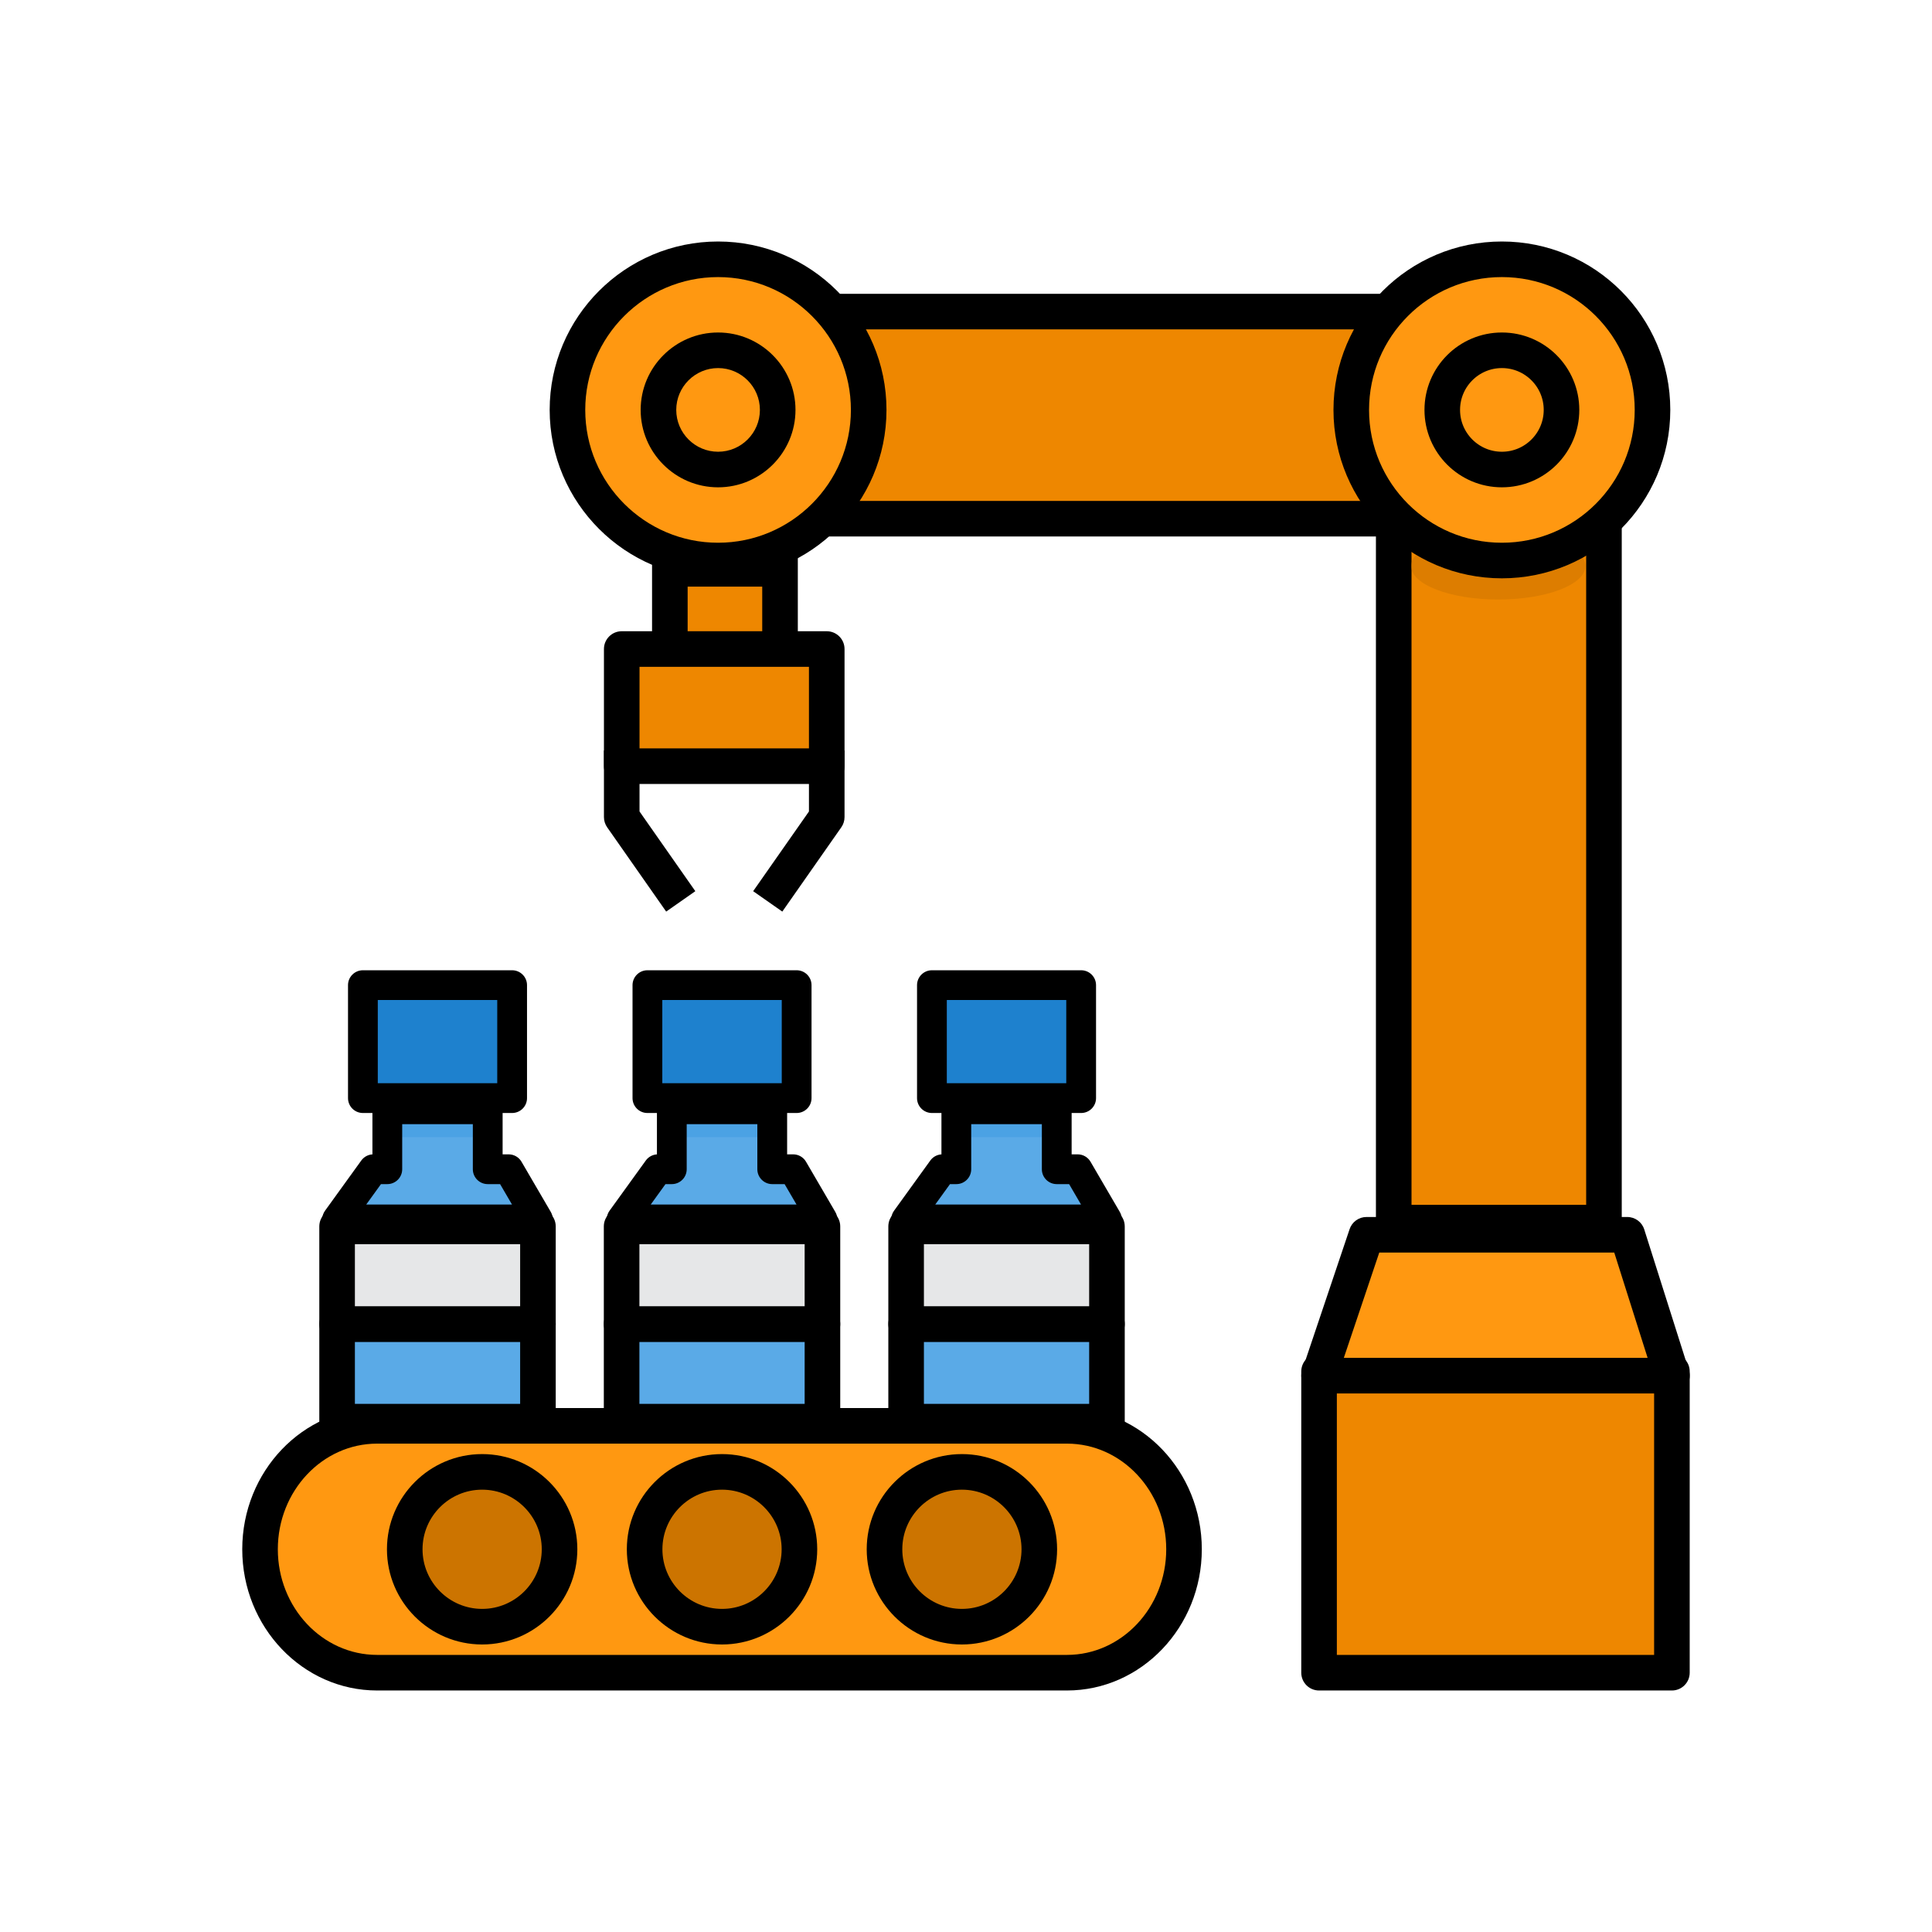 <svg xmlns="http://www.w3.org/2000/svg" xmlns:xlink="http://www.w3.org/1999/xlink" id="&#x5716;&#x5C64;_1" x="0px" y="0px" width="566.93px" height="566.93px" viewBox="0 0 566.93 566.93" xml:space="preserve"><g>	<g>		<rect x="408.977" y="130.413" fill="#EE8700" width="61.692" height="228.351"></rect>		<path d="M475.889,363.984h-72.133V125.192h72.133V363.984z M414.197,353.543h51.251v-217.91h-51.251V353.543z"></path>		<ellipse opacity="0.5" fill="#CC7400" cx="439.657" cy="166.101" rx="25.578" ry="9.822"></ellipse>	</g>	<g>		<rect x="207.951" y="91.436" fill="#EE8700" width="216.382" height="60.771"></rect>		<path d="M429.553,157.427H202.731V86.216h226.821V157.427z M213.171,146.986h205.941v-50.33H213.171V146.986z"></path>	</g>	<g>		<circle fill="#FF9811" stroke="#000000" stroke-width="10.441" stroke-miterlimit="10" cx="440.716" cy="120.284" r="44.198"></circle>		<circle fill="#FF9811" stroke="#000000" stroke-width="10.441" stroke-miterlimit="10" cx="440.717" cy="120.284" r="17.495"></circle>	</g>	<g>		<rect x="387.067" y="402.444" fill="#EE8700" width="103.542" height="88.399"></rect>		<path d="M490.609,496.063H387.067c-2.883,0-5.22-2.337-5.22-5.22v-88.399c0-2.884,2.337-5.221,5.22-5.221h103.542   c2.882,0,5.221,2.337,5.221,5.221v88.399C495.83,493.727,493.491,496.063,490.609,496.063z M392.288,485.623h93.1v-77.959h-93.1   V485.623z"></path>	</g>	<g>		<polygon fill="#FF9811" points="490.609,403.673 387.067,403.673 400.982,362.337 477.513,362.337   "></polygon>		<path d="M490.62,408.894c-0.001,0-0.006,0-0.011,0H387.067c-1.681,0-3.258-0.81-4.239-2.175c-0.98-1.365-1.244-3.118-0.708-4.711   l13.914-41.336c0.716-2.125,2.707-3.555,4.948-3.555h76.53c2.275,0,4.289,1.474,4.977,3.644l12.986,40.987   c0.236,0.596,0.366,1.245,0.366,1.925C495.842,406.557,493.505,408.894,490.62,408.894z M394.334,398.453h89.146l-9.789-30.896   h-68.957L394.334,398.453z"></path>	</g>	<g>		<g>			<path fill="#FF9811" d="M347.439,454.62c0,20.003-15.38,36.219-34.351,36.219H110.658c-18.97,0-34.352-16.216-34.352-36.219l0,0    c0-20.003,15.382-36.219,34.352-36.219h202.431C332.06,418.401,347.439,434.617,347.439,454.62L347.439,454.62z"></path>			<path d="M313.089,496.06H110.658c-21.819,0-39.571-18.59-39.571-41.439s17.752-41.439,39.571-41.439h202.431    c21.819,0,39.571,18.59,39.571,41.439S334.908,496.06,313.089,496.06z M110.658,423.622c-16.063,0-29.131,13.905-29.131,30.998    s13.068,30.999,29.131,30.999h202.431c16.063,0,29.131-13.906,29.131-30.999s-13.068-30.998-29.131-30.998H110.658z"></path>		</g>		<g>			<g>				<circle fill="#CC7400" cx="141.482" cy="454.624" r="22.713"></circle>				<path d="M141.482,482.558c-15.403,0-27.934-12.531-27.934-27.934c0-15.403,12.53-27.935,27.934-27.935     c15.402,0,27.934,12.531,27.934,27.935C169.416,470.026,156.885,482.558,141.482,482.558z M141.482,437.131     c-9.646,0-17.493,7.848-17.493,17.493s7.848,17.493,17.493,17.493s17.493-7.848,17.493-17.493S151.128,437.131,141.482,437.131z     "></path>			</g>			<g>				<circle fill="#CC7400" cx="282.264" cy="454.624" r="22.713"></circle>				<path d="M282.265,482.558c-15.403,0-27.935-12.531-27.935-27.934c0-15.403,12.531-27.935,27.935-27.935     c15.402,0,27.933,12.531,27.933,27.935C310.197,470.026,297.667,482.558,282.265,482.558z M282.265,437.131     c-9.646,0-17.493,7.848-17.493,17.493s7.847,17.493,17.493,17.493c9.646,0,17.493-7.848,17.493-17.493     S291.91,437.131,282.265,437.131z"></path>			</g>			<g>				<circle fill="#CC7400" cx="211.873" cy="454.624" r="22.713"></circle>				<path d="M211.873,482.558c-15.402,0-27.934-12.531-27.934-27.934c0-15.403,12.531-27.935,27.934-27.935     c15.403,0,27.934,12.531,27.934,27.935C239.807,470.026,227.276,482.558,211.873,482.558z M211.873,437.131     c-9.646,0-17.493,7.848-17.493,17.493s7.848,17.493,17.493,17.493s17.493-7.848,17.493-17.493S221.519,437.131,211.873,437.131z     "></path>			</g>		</g>		<g>			<g>				<g>					<rect x="98.919" y="388.529" fill="#5AAAE7" width="58.934" height="28.648"></rect>					<path d="M157.853,422.397H98.919c-2.883,0-5.22-2.337-5.22-5.22v-28.648c0-2.883,2.337-5.22,5.22-5.22h58.934      c2.883,0,5.22,2.337,5.22,5.22v28.648C163.072,420.061,160.735,422.397,157.853,422.397z M104.14,411.957h48.492V393.75H104.14      V411.957z"></path>				</g>				<g>					<rect x="98.919" y="359.883" fill="#E6E7E8" width="58.934" height="28.647"></rect>					<path d="M157.853,393.75H98.919c-2.883,0-5.22-2.337-5.22-5.22v-28.647c0-2.883,2.337-5.22,5.22-5.22h58.934      c2.883,0,5.22,2.337,5.22,5.22v28.647C163.072,391.413,160.735,393.75,157.853,393.75z M104.14,383.31h48.492v-18.206H104.14      V383.31z"></path>				</g>				<g>					<polygon fill="#5AAAE7" points="149.258,343.101 143.119,343.101 143.119,325.505 113.652,325.505 113.652,343.101       109.56,343.101 98.919,357.834 157.853,357.834      "></polygon>					<rect x="116.723" y="325.502" opacity="0.5" fill="#3D9AE2" width="23.326" height="8.185"></rect>					<path d="M157.853,362.203H98.919c-1.64,0-3.142-0.92-3.889-2.381c-0.747-1.46-0.613-3.216,0.348-4.546l10.64-14.733      c0.768-1.063,1.968-1.72,3.267-1.801v-13.237c0-2.412,1.956-4.368,4.368-4.368h29.467c2.412,0,4.368,1.956,4.368,4.368v13.228      h1.771c1.554,0,2.99,0.825,3.772,2.167l8.595,14.733c0.789,1.351,0.794,3.021,0.015,4.377      C160.861,361.366,159.416,362.203,157.853,362.203z M107.463,353.465h42.783l-3.497-5.995h-3.63      c-2.413,0-4.369-1.956-4.369-4.369v-13.228h-20.729v13.228c0,2.413-1.956,4.369-4.369,4.369h-1.859L107.463,353.465z"></path>				</g>				<g>					<rect x="106.49" y="289.082" fill="#1E81CE" width="43.79" height="33.148"></rect>					<path d="M150.28,326.6h-43.79c-2.412,0-4.369-1.956-4.369-4.369v-33.148c0-2.413,1.957-4.369,4.369-4.369h43.79      c2.412,0,4.369,1.956,4.369,4.369v33.148C154.649,324.644,152.692,326.6,150.28,326.6z M110.859,317.862h35.053v-24.413      h-35.053V317.862z"></path>				</g>			</g>			<g>				<g>					<rect x="265.895" y="388.529" fill="#5AAAE7" width="58.933" height="28.648"></rect>					<path d="M324.827,422.397h-58.933c-2.883,0-5.221-2.337-5.221-5.22v-28.648c0-2.883,2.338-5.22,5.221-5.22h58.933      c2.883,0,5.22,2.337,5.22,5.22v28.648C330.047,420.061,327.71,422.397,324.827,422.397z M271.115,411.957h48.491V393.75      h-48.491V411.957z"></path>				</g>				<g>					<rect x="265.895" y="359.883" fill="#E6E7E8" width="58.933" height="28.647"></rect>					<path d="M324.827,393.75h-58.933c-2.883,0-5.221-2.337-5.221-5.22v-28.647c0-2.883,2.338-5.22,5.221-5.22h58.933      c2.883,0,5.22,2.337,5.22,5.22v28.647C330.047,391.413,327.71,393.75,324.827,393.75z M271.115,383.31h48.491v-18.206h-48.491      V383.31z"></path>				</g>				<g>					<polygon fill="#5AAAE7" points="316.233,343.101 310.094,343.101 310.094,325.505 280.627,325.505 280.627,343.101       276.534,343.101 265.895,357.834 324.827,357.834      "></polygon>					<rect x="283.697" y="325.502" opacity="0.5" fill="#3D9AE2" width="23.327" height="8.185"></rect>					<path d="M324.827,362.203h-58.933c-1.641,0-3.143-0.92-3.89-2.381c-0.747-1.46-0.612-3.216,0.349-4.546l10.64-14.733      c0.767-1.063,1.968-1.72,3.266-1.801v-13.237c0-2.412,1.956-4.368,4.368-4.368h29.467c2.413,0,4.369,1.956,4.369,4.368v13.228      h1.771c1.554,0,2.99,0.825,3.772,2.167l8.594,14.733c0.789,1.351,0.794,3.021,0.016,4.377      C327.836,361.366,326.391,362.203,324.827,362.203z M274.438,353.465h42.783l-3.498-5.995h-3.63      c-2.412,0-4.369-1.956-4.369-4.369v-13.228h-20.729v13.228c0,2.413-1.956,4.369-4.369,4.369h-1.859L274.438,353.465z"></path>				</g>				<g>					<rect x="273.465" y="289.082" fill="#1E81CE" width="43.791" height="33.148"></rect>					<path d="M317.256,326.6h-43.791c-2.412,0-4.368-1.956-4.368-4.369v-33.148c0-2.413,1.956-4.369,4.368-4.369h43.791      c2.412,0,4.368,1.956,4.368,4.369v33.148C321.624,324.644,319.668,326.6,317.256,326.6z M277.834,317.862h35.053v-24.413      h-35.053V317.862z"></path>				</g>			</g>			<g>				<g>					<rect x="182.406" y="388.529" fill="#5AAAE7" width="58.934" height="28.648"></rect>					<path d="M241.34,422.397h-58.934c-2.882,0-5.22-2.337-5.22-5.22v-28.648c0-2.883,2.338-5.22,5.22-5.22h58.934      c2.883,0,5.22,2.337,5.22,5.22v28.648C246.56,420.061,244.223,422.397,241.34,422.397z M187.628,411.957h48.491V393.75h-48.491      V411.957z"></path>				</g>				<g>					<rect x="182.406" y="359.883" fill="#E6E7E8" width="58.934" height="28.647"></rect>					<path d="M241.34,393.75h-58.934c-2.882,0-5.22-2.337-5.22-5.22v-28.647c0-2.883,2.338-5.22,5.22-5.22h58.934      c2.883,0,5.22,2.337,5.22,5.22v28.647C246.56,391.413,244.223,393.75,241.34,393.75z M187.628,383.31h48.491v-18.206h-48.491      V383.31z"></path>				</g>				<g>					<polygon fill="#5AAAE7" points="232.745,343.101 226.606,343.101 226.606,325.505 197.14,325.505 197.14,343.101       193.047,343.101 182.406,357.834 241.34,357.834      "></polygon>					<rect x="200.21" y="325.502" opacity="0.5" fill="#3D9AE2" width="23.326" height="8.185"></rect>					<path d="M241.34,362.203h-58.934c-1.64,0-3.142-0.92-3.889-2.381c-0.747-1.46-0.613-3.216,0.349-4.546l10.64-14.733      c0.767-1.063,1.967-1.72,3.266-1.801v-13.237c0-2.412,1.956-4.368,4.368-4.368h29.467c2.412,0,4.369,1.956,4.369,4.368v13.228      h1.77c1.554,0,2.99,0.825,3.772,2.167l8.595,14.733c0.789,1.351,0.794,3.021,0.016,4.377      C244.349,361.366,242.903,362.203,241.34,362.203z M190.95,353.465h42.783l-3.497-5.995h-3.63      c-2.412,0-4.369-1.956-4.369-4.369v-13.228h-20.729v13.228c0,2.413-1.956,4.369-4.369,4.369h-1.859L190.95,353.465z"></path>				</g>				<g>					<rect x="189.978" y="289.082" fill="#1E81CE" width="43.79" height="33.148"></rect>					<path d="M233.768,326.6h-43.79c-2.412,0-4.368-1.956-4.368-4.369v-33.148c0-2.413,1.956-4.369,4.368-4.369h43.79      c2.413,0,4.369,1.956,4.369,4.369v33.148C238.137,324.644,236.181,326.6,233.768,326.6z M194.347,317.862h35.053v-24.413      h-35.053V317.862z"></path>				</g>			</g>		</g>	</g>	<ellipse opacity="0.5" fill="#CC7400" cx="212.728" cy="170.159" rx="16.166" ry="6.991"></ellipse>	<g>		<g>			<g>				<g>					<circle fill="#FF9811" cx="210.714" cy="120.284" r="44.197"></circle>				</g>			</g>			<g>				<path d="M210.713,169.702c-27.249,0-49.417-22.168-49.417-49.418c0-27.249,22.168-49.417,49.417-49.417     c27.25,0,49.418,22.168,49.418,49.417C260.131,147.533,237.963,169.702,210.713,169.702z M210.713,81.308     c-21.491,0-38.977,17.484-38.977,38.976c0,21.492,17.485,38.977,38.977,38.977c21.492,0,38.978-17.485,38.978-38.977     C249.69,98.792,232.205,81.308,210.713,81.308z"></path>			</g>		</g>		<g>			<circle fill="#FF9811" cx="210.713" cy="120.284" r="17.495"></circle>			<path d="M210.714,143c-12.525,0-22.716-10.19-22.716-22.716c0-12.525,10.19-22.715,22.716-22.715s22.715,10.19,22.715,22.715    C233.429,132.809,223.239,143,210.714,143z M210.714,108.009c-6.768,0-12.274,5.506-12.274,12.274    c0,6.769,5.507,12.275,12.274,12.275s12.274-5.506,12.274-12.275C222.988,113.516,217.481,108.009,210.714,108.009z"></path>		</g>	</g>	<g>		<rect x="196.562" y="166.923" fill="#EE8700" width="32.332" height="27.01"></rect>		<g>			<path d="M234.113,199.153h-42.772v-37.451h42.772V199.153z M201.782,188.712h21.89v-16.569h-21.89V188.712z"></path>		</g>		<g>			<rect x="182.441" y="190.451" fill="#EE8700" width="60.16" height="34.377"></rect>			<path d="M242.602,230.049h-60.16c-2.883,0-5.22-2.337-5.22-5.22v-34.377c0-2.883,2.337-5.22,5.22-5.22h60.16    c2.883,0,5.221,2.337,5.221,5.22v34.377C247.822,227.711,245.484,230.049,242.602,230.049z M187.662,219.608h49.719v-23.936    h-49.719V219.608z"></path>		</g>		<g>			<path d="M195.483,267.499l-17.318-24.74c-0.614-0.878-0.943-1.922-0.943-2.993V220.22h10.44v17.899l16.375,23.391    L195.483,267.499z"></path>		</g>		<g>			<g>				<path d="M229.561,267.499l17.318-24.74c0.614-0.878,0.943-1.922,0.943-2.993V220.22h-10.441v17.899l-16.374,23.391     L229.561,267.499z"></path>			</g>		</g>	</g></g></svg>